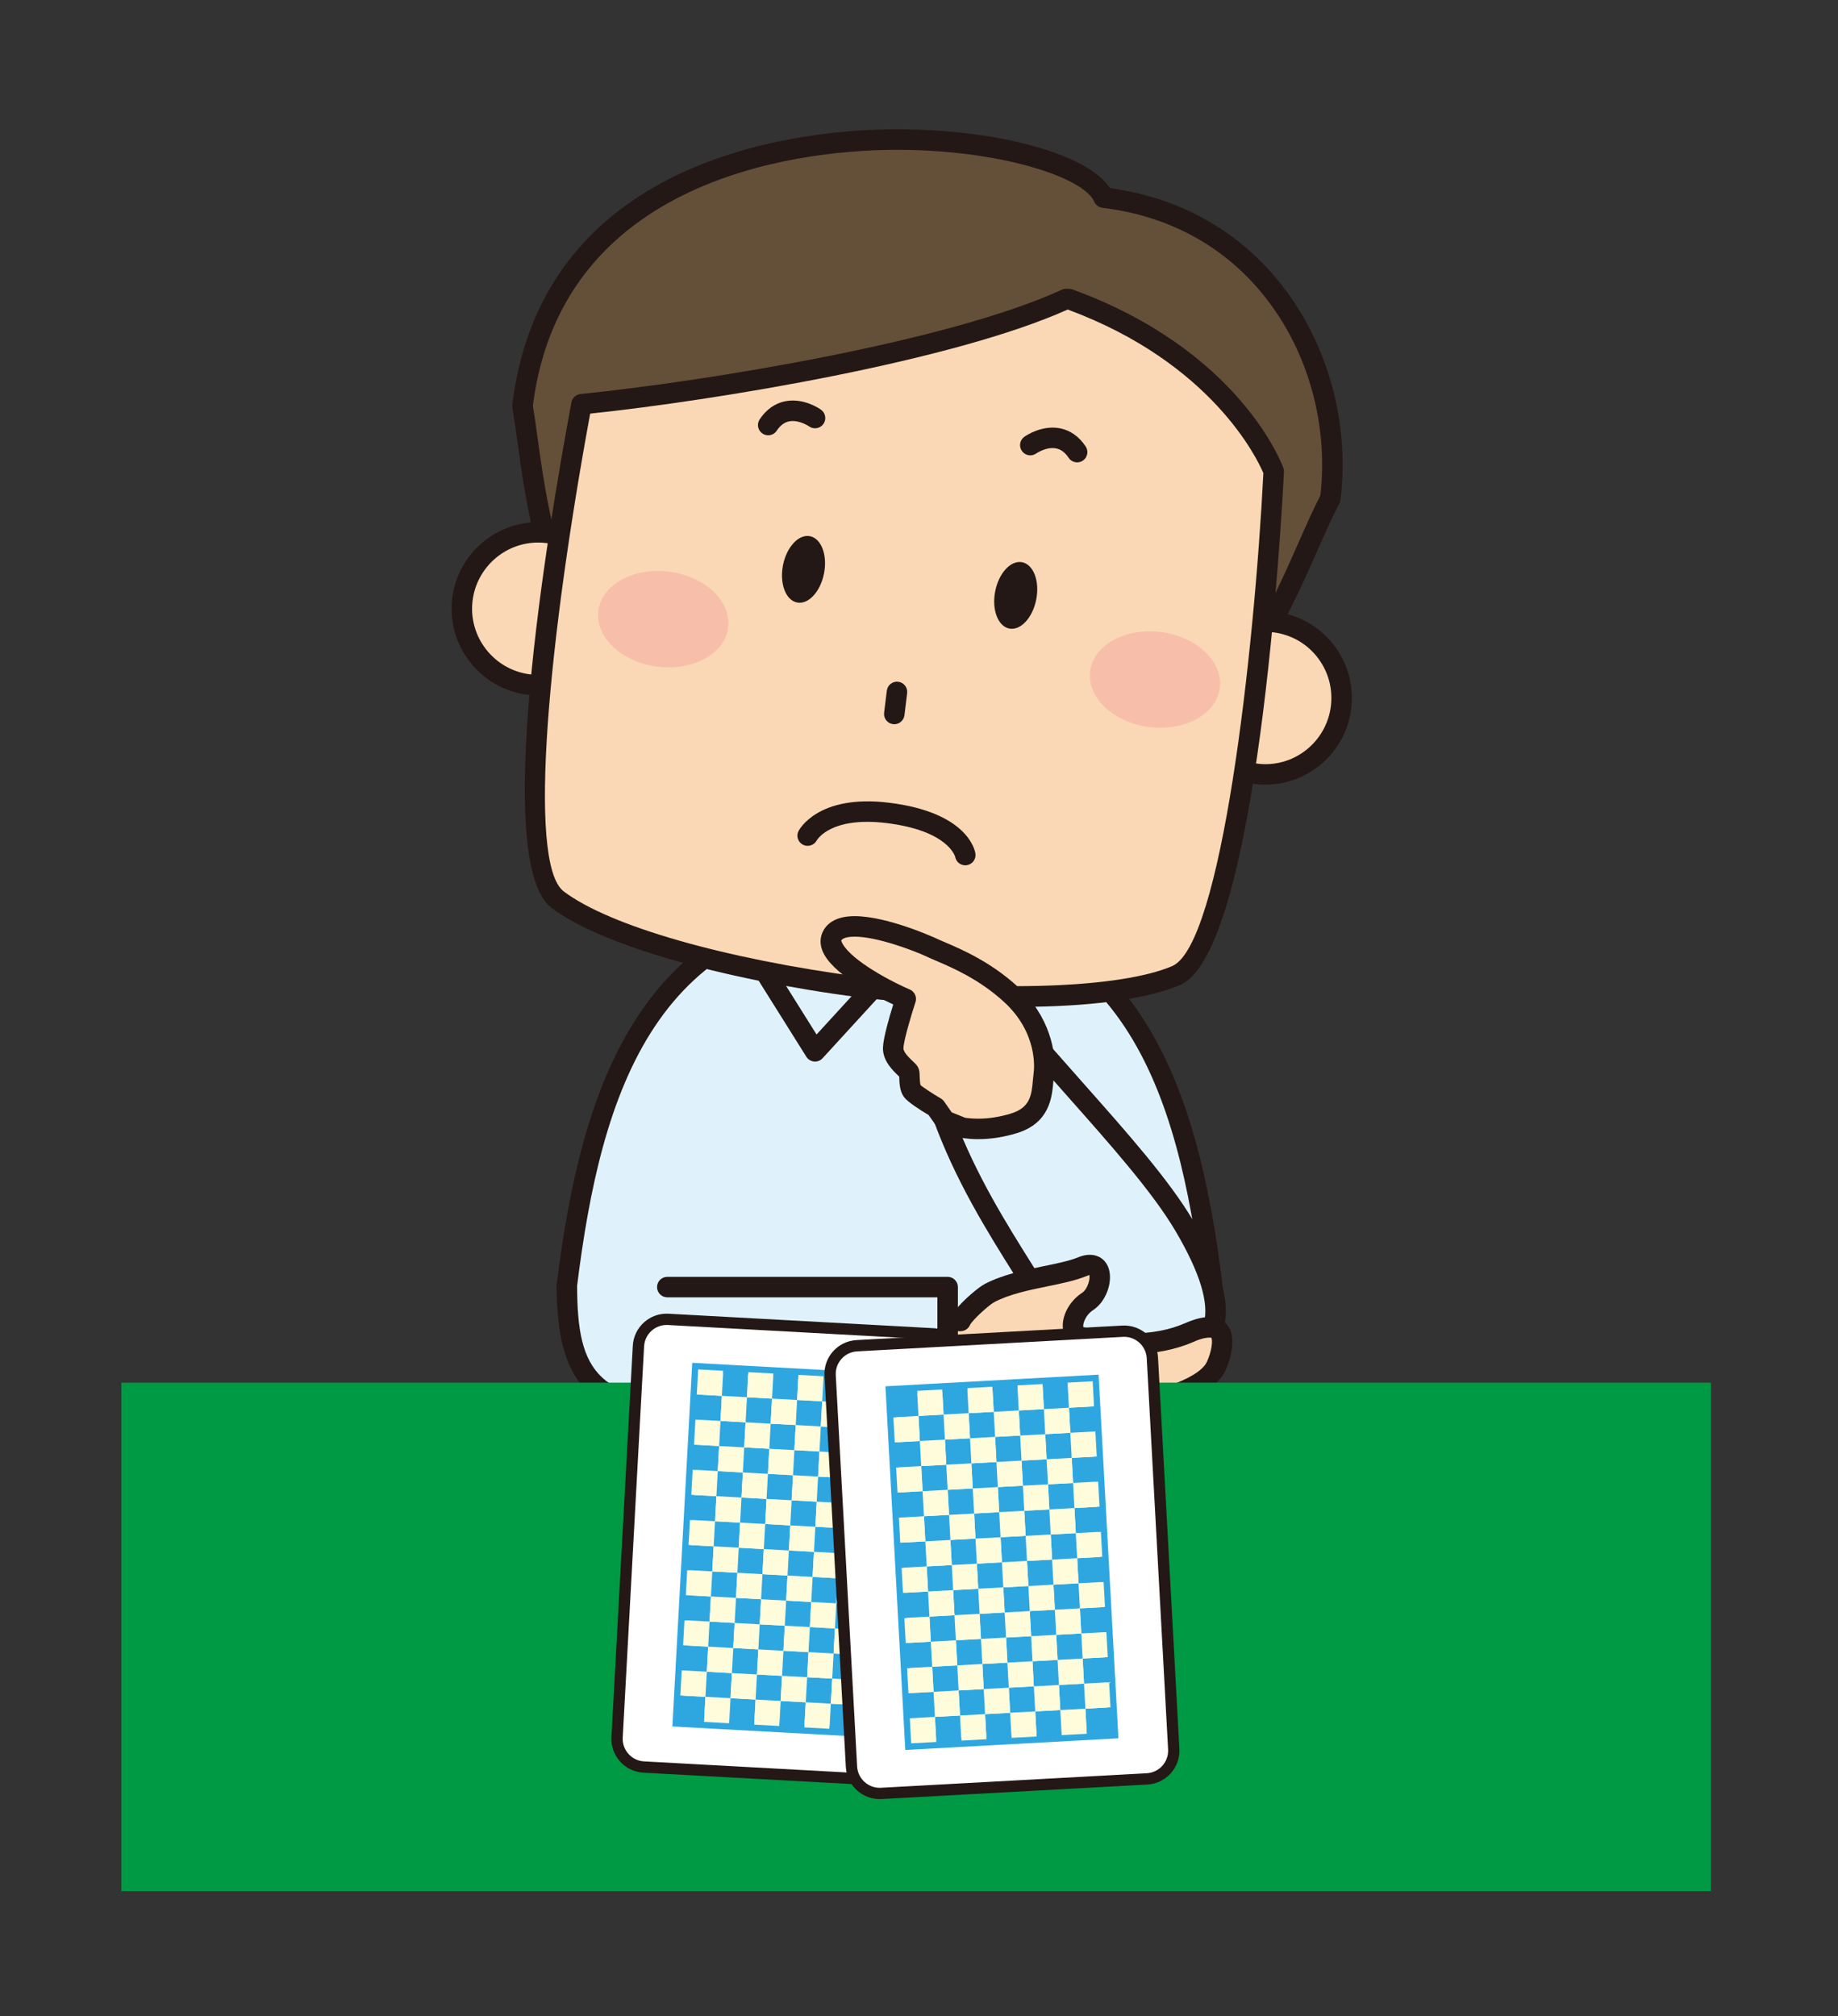 <?xml version="1.0" encoding="UTF-8"?>
<svg xmlns="http://www.w3.org/2000/svg" width="251.731" height="276.119" version="1.1" viewBox="0 0 251.731 276.119">
  <rect x="0" y="0" width="251.731" height="276.119" fill="#333333" stroke="none"/>
  <defs>
    <style>
      .cls-1 {
        fill: #fff;
      }

      .cls-2 {
        fill: #2ea7e0;
      }

      .cls-3 {
        fill: #fbd8b5;
      }

      .cls-4 {
        fill: #094;
      }

      .cls-5 {
        fill: #f7bfa9;
      }

      .cls-6 {
        fill: #fffcdb;
      }

      .cls-7 {
        fill: #dff2fc;
      }

      .cls-8 {
        fill: #231815;
      }

      .cls-9 {
        fill: #644f39;
      }
    </style>
  </defs>
  <!-- Generator: Adobe Illustrator 28.6.0, SVG Export Plug-In . SVG Version: 1.2.0 Build 709)  -->
  <g>
    <g id="_レイヤー_2" data-name="レイヤー_2">
      <g>
        <g>
          <path class="cls-7" d="M121.834,123.61c-31.592,0-40.547,22.983-44.191,52.359,0,4.327,6.138,12.886,6.138,12.886h76.104s6.138-8.559,6.138-12.886c-3.644-29.376-12.595-52.359-44.189-52.359Z"/>
          <path class="cls-8" d="M159.885,190.26h-76.104c-.452,0-.878-.218-1.141-.584-.653-.914-6.399-9.06-6.399-13.706,3.297-26.67,11.285-53.763,45.593-53.763s42.294,27.094,45.583,53.592c.011,4.817-5.736,12.963-6.391,13.878-.263.366-.69.584-1.141.584ZM84.511,187.451h74.644c1.839-2.672,5.466-8.547,5.466-11.482-3.284-26.383-10.75-50.954-42.787-50.954s-39.505,24.572-42.799,51.126c.011,2.781,3.638,8.643,5.476,11.31Z"/>
        </g>
        <g>
          <path class="cls-7" d="M141.077,129.571c-.942,1.751-10.311,14.411-10.311,14.411l-8.932-11.141-10.21,11.141-9.033-14.411,18.853-5.96,19.632,5.96Z"/>
          <path class="cls-8" d="M130.766,145.386c-.426,0-.831-.195-1.096-.527l-7.909-9.865-9.103,9.938c-.296.321-.721.488-1.16.447-.437-.041-.831-.28-1.062-.651l-9.035-14.411c-.231-.37-.276-.822-.128-1.229.152-.409.48-.724.895-.857l18.853-5.96c.268-.086.559-.09.831-.004l19.632,5.96c.403.124.73.417.889.809.16.385.139.828-.062,1.199-.959,1.788-9.452,13.276-10.416,14.582-.261.349-.666.559-1.102.567h-.026ZM121.834,131.435c.015,0,.03,0,.045.002.409.015.794.206,1.049.525l7.791,9.718c2.873-3.899,6.446-8.806,8.166-11.306l-17.432-5.292-16.712,5.282,7.093,11.315,8.964-9.788c.265-.291.642-.454,1.036-.454Z"/>
        </g>
      </g>
      <g>
        <path class="cls-7" d="M129.041,152.562c3.873,10.893,10.223,19.594,14.122,26.231,7.393,12.585,12.49,11.57,17.755,8.572,5.269-2.993,8.707-6.836,1.321-19.425-3.901-6.635-11.443-14.65-19.103-23.394l-14.094,8.016Z"/>
        <path class="cls-8" d="M155.096,190.692h0c-4.483,0-8.658-3.556-13.143-11.191-.893-1.518-1.916-3.149-3.008-4.888-3.65-5.817-8.196-13.056-11.227-21.581-.227-.642.039-1.353.629-1.689l14.094-8.016c.578-.326,1.308-.203,1.749.293,1.372,1.567,2.738,3.108,4.081,4.622,6.123,6.902,11.906,13.421,15.177,18.984,3.794,6.468,5.106,11.171,4.132,14.809-.88,3.282-3.511,5.151-5.969,6.549-1.831,1.04-4.038,2.107-6.515,2.107ZM130.766,153.196c2.922,7.767,7.138,14.481,10.555,19.928,1.109,1.764,2.145,3.415,3.051,4.958,5.164,8.786,8.592,9.806,10.724,9.806h0c1.449,0,2.982-.522,5.128-1.741,2.807-1.597,4.153-2.997,4.646-4.836.756-2.824-.499-6.965-3.841-12.662-3.132-5.327-8.827-11.745-14.856-18.545-1.101-1.242-2.218-2.499-3.338-3.772l-12.068,6.864Z"/>
      </g>
      <g>
        <g>
          <path class="cls-3" d="M166.552,187.134c-1.552,3.312-9.752,5.481-13.771,5.481h-24.522v-11.707h3.303c.501-1.115,3.177-3.408,3.946-3.811,3.933-2.07,9.414-2.276,12.728-3.623,3.312-1.344,2.794,3.417.726,4.762-2.07,1.345-2.794,4.348-.931,4.862,1.863.516,8.793,2.068,14.897-.621,6.108-2.689,4.438,2.916,3.625,4.656Z"/>
          <path class="cls-8" d="M152.781,194.019h-24.522c-.773,0-1.402-.631-1.402-1.404v-11.707c0-.773.63-1.405,1.402-1.405h2.537c1.098-1.456,3.271-3.233,4.057-3.648,2.456-1.291,5.423-1.901,8.044-2.439,1.82-.371,3.537-.721,4.813-1.24,1.965-.805,3.655-.068,4.158,1.617.559,1.888-.441,4.511-2.141,5.618-1.154.751-1.486,2.077-1.336,2.346.745.193,3.381.854,6.596.854,2.76,0,5.241-.477,7.376-1.419,2.927-1.28,4.92-1.03,5.896.503,1.336,2.1-.25,5.635-.437,6.029-1.933,4.132-10.82,6.294-15.04,6.294ZM129.661,191.21h23.12c3.884,0,11.332-2.184,12.499-4.674.696-1.486.848-3.051.606-3.34-.617-.028-1.267.069-2.394.565-2.492,1.096-5.355,1.655-8.506,1.655h0c-3.473,0-6.284-.674-7.333-.965-1.109-.308-1.88-1.182-2.057-2.344-.274-1.766.82-3.89,2.601-5.048.805-.52,1.177-2.062.972-2.496.028.081-.131.103-.403.212-1.516.617-3.357.993-5.31,1.394-2.552.524-5.196,1.066-7.296,2.169-.672.355-3.006,2.451-3.321,3.147-.225.503-.726.828-1.278.828h-1.901v8.898Z"/>
        </g>
        <g>
          <path class="cls-7" d="M77.639,175.969c0,13.25,3.8,17.652,20.581,17.652h31.57v-17.35h-38.398"/>
          <path class="cls-8" d="M129.79,195.026h-31.57c-16.847,0-21.983-4.453-21.983-19.057,0-.773.629-1.404,1.402-1.404s1.402.632,1.402,1.404c0,12.193,2.775,16.248,19.178,16.248h30.166v-14.541h-36.993c-.773,0-1.402-.629-1.402-1.405s.63-1.404,1.402-1.404h38.398c.773,0,1.402.629,1.402,1.404v17.35c0,.775-.629,1.404-1.402,1.404Z"/>
        </g>
      </g>
      <g>
        <g>
          <path class="cls-9" d="M71.563,55.563c2.661,16.076,2.86,49.522,49.321,55.23,46.458,5.704,54.061-28.746,61.319-42.517,2.175-17.708-8.324-38.421-31.052-41.213-4.562-10.506-73.856-18.179-79.587,28.5Z"/>
          <path class="cls-8" d="M130.736,112.826s.002,0,.002,0c-3.184,0-6.558-.214-10.026-.64-43.414-5.333-47.448-34.409-49.856-51.779-.229-1.653-.445-3.201-.679-4.616-.021-.133-.026-.265-.009-.401,4.295-34.964,41.389-37.681,52.654-37.681,13.972,0,26.162,3.413,29.211,8.054,13.407,1.873,21.065,9.448,25.147,15.53,5.237,7.804,7.575,17.699,6.414,27.151-.021.167-.073.332-.152.482-.953,1.809-1.946,4.057-2.997,6.438-6.183,14.01-16.539,37.46-49.711,37.46ZM72.98,55.535c.225,1.381.435,2.886.655,4.487,2.299,16.571,6.147,44.307,47.42,49.377,3.355.413,6.611.623,9.681.623,31.348,0,40.853-21.536,47.144-35.79,1.028-2.325,2.002-4.532,2.959-6.378,1.01-8.714-1.167-17.813-5.988-24.996-3.826-5.703-11.073-12.833-23.871-14.402-.492-.06-.919-.379-1.115-.835-1.46-3.361-12.923-7.104-27.04-7.104-10.662,0-45.713,2.526-49.843,35.017Z"/>
        </g>
        <g>
          <g>
            <path class="cls-3" d="M84.104,84.649c-.704,5.738-5.924,9.808-11.662,9.106-5.733-.707-9.818-5.918-9.112-11.657.707-5.738,5.93-9.821,11.662-9.116,5.736.706,9.818,5.926,9.112,11.668Z"/>
            <path class="cls-8" d="M73.731,95.236c-.482,0-.968-.03-1.46-.088-6.496-.803-11.131-6.731-10.332-13.222.788-6.423,6.641-11.109,13.225-10.339,6.498.801,11.131,6.735,10.334,13.233-.728,5.937-5.789,10.416-11.767,10.416ZM73.706,74.304c-4.564,0-8.425,3.426-8.983,7.964-.608,4.952,2.931,9.482,7.891,10.09,4.986.627,9.495-2.982,10.099-7.881.61-4.961-2.931-9.493-7.891-10.103-.375-.047-.747-.071-1.115-.071Z"/>
          </g>
          <g>
            <path class="cls-3" d="M183.669,96.874c-.707,5.738-5.922,9.808-11.664,9.101-5.733-.702-9.818-5.911-9.114-11.653.706-5.74,5.932-9.821,11.666-9.114,5.742.702,9.814,5.926,9.112,11.666Z"/>
            <path class="cls-8" d="M173.3,107.459c-.486,0-.974-.03-1.466-.088-3.145-.388-5.954-1.974-7.904-4.468-1.955-2.496-2.815-5.603-2.43-8.752.788-6.423,6.656-11.118,13.229-10.339,3.147.388,5.956,1.978,7.909,4.475,1.948,2.501,2.809,5.607,2.424,8.759-.728,5.937-5.787,10.414-11.76,10.414ZM173.268,86.529c-4.565,0-8.427,3.426-8.984,7.964-.296,2.402.364,4.776,1.854,6.68,1.49,1.905,3.635,3.117,6.037,3.408,5.01.649,9.499-2.976,10.101-7.879.293-2.404-.366-4.781-1.854-6.691-1.49-1.908-3.633-3.119-6.035-3.41-.379-.049-.752-.073-1.12-.073Z"/>
          </g>
        </g>
        <g>
          <path class="cls-3" d="M174.448,64.561s-5.581-15.411-28.042-23.602l-.396-.006c-14.946,6.874-47.366,12.486-66.367,14.409-2.16,11.595-11.041,61.991-3.273,67.844,6.483,4.892,22.388,9.471,41.517,12.004,19.172,2.171,35.713,1.576,43.187-1.599,10.122-4.303,13.374-69.05,13.374-69.05Z"/>
          <path class="cls-8" d="M139.107,137.901c-6.579,0-13.773-.435-21.379-1.297-19.41-2.569-35.57-7.273-42.204-12.276-8.043-6.063-.764-50.432,2.74-69.223.114-.615.619-1.077,1.24-1.141,17.275-1.747,50.451-7.17,65.92-14.285.193-.09.413-.137.61-.13l.396.006c.156.004.31.034.458.086,22.814,8.322,28.641,23.79,28.879,24.445.062.175.092.36.081.548-.336,6.714-3.603,65.752-14.226,70.268-4.62,1.963-12.407,3-22.514,3ZM80.831,56.648c-5.524,29.96-8.756,61.565-3.618,65.438,6.271,4.731,21.928,9.23,40.856,11.732,18.555,2.1,35.396,1.501,42.457-1.501,6.757-2.869,11.244-42.802,12.505-67.519-.827-1.946-7.05-15.094-26.796-22.407-15.607,7.033-47.818,12.398-65.404,14.256Z"/>
        </g>
        <g>
          <path class="cls-8" d="M112.859,78.518c-.482,2.507-2.132,4.301-3.691,3.997-1.544-.302-2.419-2.573-1.935-5.087.488-2.501,2.141-4.295,3.691-3.997,1.559.302,2.428,2.586,1.935,5.087Z"/>
          <path class="cls-8" d="M141.923,82.087c-.479,2.507-2.139,4.299-3.689,3.997-1.546-.302-2.424-2.571-1.935-5.087.482-2.503,2.132-4.299,3.689-3.997s2.428,2.586,1.935,5.087Z"/>
        </g>
        <g>
          <path class="cls-5" d="M99.72,85.962c-.456,3.592-4.824,5.977-9.733,5.335-4.909-.647-8.502-4.079-8.044-7.652.471-3.607,4.83-5.984,9.739-5.348,4.922.638,8.515,4.068,8.037,7.665Z"/>
          <path class="cls-5" d="M167.072,94.23c-.462,3.592-4.834,5.977-9.735,5.337-4.907-.649-8.502-4.081-8.039-7.654.469-3.605,4.826-5.984,9.737-5.346,4.916.636,8.512,4.066,8.037,7.663Z"/>
        </g>
        <path class="cls-8" d="M122.481,99.186c-.056,0-.116-.002-.173-.011-.769-.094-1.315-.794-1.22-1.565l.371-3.017c.094-.769.788-1.317,1.563-1.225.769.096,1.315.796,1.22,1.567l-.368,3.017c-.088.709-.694,1.233-1.391,1.233Z"/>
        <path class="cls-8" d="M132.203,118.511c-.666,0-1.254-.477-1.377-1.148-.039-.141-1.034-3.612-9.405-4.639-7.609-.931-9.491,2.252-9.568,2.389-.372.664-1.22.927-1.888.572-.674-.358-.948-1.171-.608-1.854.107-.208,2.672-5.089,12.407-3.894,10.638,1.308,11.737,6.378,11.826,6.949.122.769-.403,1.484-1.169,1.608-.073.011-.148.017-.218.017Z"/>
        <path class="cls-8" d="M105.21,59.615c-.267,0-.537-.079-.777-.235-.642-.428-.82-1.302-.39-1.946.91-1.368,2.137-2.227,3.55-2.49,2.477-.462,4.607.994,4.845,1.165.632.445.781,1.321.336,1.952-.445.629-1.317.788-1.95.343h0c-.013-.011-1.405-.953-2.73-.7-.664.131-1.225.548-1.715,1.285-.27.404-.715.627-1.169.627Z"/>
      </g>
      <g>
        <path class="cls-3" d="M142.961,147.079c.297-2.231-.233-7.01-4.539-10.932-4.299-3.916-8.966-5.487-10.792-6.354-2.079-.976-12.124-5.001-13.698-1.537-1.58,3.466,10.12,8.553,10.12,8.553,0,0-1.672,5.066-1.721,6.71-.047,1.644,2.064,2.972,2.179,3.351.109.388-.056,1.899.428,2.541.49.644,3.22,2.248,3.22,2.248l1.278,1.822,2.263.919s2.918.732,7.116-.537c4.2-1.272,3.845-4.56,4.145-6.783Z"/>
        <path class="cls-8" d="M133.961,156.013h0c-1.55,0-2.501-.227-2.603-.255l-2.449-.976c-.248-.103-.465-.274-.621-.497l-1.103-1.576c-1.131-.67-2.832-1.753-3.363-2.449-.602-.805-.636-1.903-.662-2.708-.002-.039-.002-.077-.004-.111-.032-.03-.064-.06-.101-.094-.76-.724-2.18-2.066-2.126-3.869.041-1.329.874-4.198,1.407-5.909-2.732-1.284-8.532-4.316-9.711-7.393-.332-.865-.321-1.73.032-2.503.456-1.004,1.589-2.203,4.391-2.203,4.556,0,11.114,3.021,11.178,3.053.3.144.674.3,1.109.486,2.349,1.006,6.286,2.685,10.033,6.099,4.346,3.961,5.402,9.024,4.986,12.154-.039.289-.064.589-.092.901-.188,2.12-.503,5.669-5.04,7.04-1.771.537-3.541.809-5.26.809ZM132.205,153.087c.069,0,.736.12,1.756.12h0c1.443,0,2.939-.233,4.449-.687,2.719-.822,2.875-2.574,3.055-4.601.032-.36.064-.702.107-1.028.071-.542.574-5.453-4.096-9.705-3.395-3.096-7.059-4.659-9.245-5.594-.475-.206-.882-.377-1.203-.531-1.931-.908-6.915-2.781-9.981-2.781-.475,0-1.61.051-1.837.554.758,2.225,5.948,5.188,9.401,6.686.666.291,1,1.039.773,1.728-.621,1.884-1.619,5.265-1.649,6.314-.017.548.839,1.359,1.25,1.747.42.4.726.687.865,1.15.092.315.101.621.111,1.004.011.285.032.948.128,1.152.223.231,1.662,1.177,2.779,1.835.173.103.321.24.439.405l1.038,1.484,1.852.749h.006Z"/>
      </g>
      <path class="cls-8" d="M147.526,63.321c-.454,0-.899-.223-1.169-.627-.492-.739-1.058-1.16-1.726-1.284-1.313-.265-2.698.685-2.713.694-.636.454-1.505.297-1.955-.336-.447-.631-.298-1.507.334-1.952.24-.171,2.383-1.621,4.847-1.165,1.413.263,2.638,1.124,3.548,2.49.43.645.255,1.518-.39,1.946-.24.156-.509.235-.777.235Z"/>
    </g>
    <g id="_レイヤー_1" data-name="レイヤー_1">
      <rect class="cls-4" x="16.618" y="189.358" width="217.71" height="69.639"/>
      <g>
        <g>
          <g>
            <rect class="cls-1" x="77.259" y="190.154" width="61.574" height="44.374" rx="3.956" ry="3.956" transform="translate(-109.87 308.649) rotate(-86.875)"/>
            <path class="cls-8" d="M124.609,243.389l-36.408-1.988c-1.799-.098-3.183-1.642-3.085-3.441l2.926-53.582c.098-1.799,1.642-3.183,3.441-3.085l36.408,1.988c1.799.098,3.183,1.642,3.085,3.441l-2.926,53.583c-.098,1.799-1.642,3.183-3.441,3.085M124.534,244.763c2.557.14,4.75-1.827,4.89-4.384l2.926-53.583c.14-2.557-1.827-4.75-4.384-4.89l-36.408-1.988c-2.557-.14-4.75,1.827-4.89,4.384l-2.926,53.583c-.14,2.557,1.827,4.751,4.384,4.89l36.408,1.988h0Z"/>
          </g>
          <g>
            <path class="cls-8" d="M124.618,243.217l-36.408-1.988c-1.704-.093-3.015-1.555-2.922-3.26l2.926-53.582c.093-1.705,1.556-3.016,3.26-2.923l36.408,1.988c1.704.093,3.015,1.556,2.922,3.26l-2.926,53.582c-.093,1.705-1.556,3.016-3.26,2.922M124.6,243.561c1.889.103,3.519-1.358,3.622-3.247l2.926-53.583c.103-1.889-1.358-3.519-3.247-3.622l-36.408-1.988c-1.889-.103-3.519,1.358-3.622,3.247l-2.926,53.583c-.103,1.889,1.358,3.519,3.247,3.622l36.408,1.988h0Z"/>
            <path class="cls-8" d="M131.834,186.769l-2.926,53.583c-.124,2.273-2.074,4.021-4.347,3.897l-36.408-1.988c-2.273-.124-4.021-2.074-3.897-4.347l2.926-53.582c.124-2.273,2.074-4.021,4.347-3.897l36.408,1.988c2.273.124,4.021,2.074,3.897,4.347ZM124.656,242.53c1.326.073,2.463-.947,2.536-2.273l2.926-53.583c.072-1.325-.947-2.463-2.273-2.536l-36.408-1.988c-1.326-.072-2.463.948-2.536,2.273l-2.926,53.582c-.072,1.326.947,2.463,2.273,2.536l36.408,1.988Z"/>
          </g>
        </g>
        <g>
          <g>
            <rect class="cls-1" x="77.947" y="190.842" width="60.198" height="42.998" rx="3.268" ry="3.268" transform="translate(-109.87 308.65) rotate(-86.875)"/>
            <path class="cls-8" d="M124.618,243.217l-36.408-1.988c-1.704-.093-3.015-1.555-2.922-3.26l2.926-53.582c.093-1.705,1.556-3.016,3.26-2.923l36.408,1.988c1.704.093,3.015,1.556,2.922,3.26l-2.926,53.582c-.093,1.705-1.556,3.016-3.26,2.922M124.6,243.561c1.889.103,3.519-1.358,3.622-3.247l2.926-53.583c.103-1.889-1.358-3.519-3.247-3.622l-36.408-1.988c-1.889-.103-3.519,1.358-3.622,3.247l-2.926,53.583c-.103,1.889,1.358,3.519,3.247,3.622l36.408,1.988h0Z"/>
          </g>
          <g>
            <rect class="cls-1" x="83.365" y="197.979" width="49.362" height="28.723" transform="translate(-109.87 308.649) rotate(-86.875)"/>
            <rect class="cls-1" x="83.709" y="198.323" width="48.674" height="28.035" transform="translate(-109.87 308.648) rotate(-86.875)"/>
            <path class="cls-2" d="M124.003,188.236l-2.719,49.804-29.195-1.594,2.719-49.804,29.195,1.594ZM95.945,187.909l-2.588,47.399,26.791,1.463,2.588-47.399-26.791-1.463Z"/>
            <path class="cls-2" d="M120.472,237.134l-3.435-.188-3.435-.188-3.435-.188-3.435-.188-3.435-.188-3.435-.188-3.435-.188-3.435-.188.188-3.435.187-3.435.188-3.435.187-3.435.187-3.435.188-3.435.188-3.435.188-3.435.187-3.435.188-3.435.187-3.435.188-3.435.187-3.435.188-3.435,3.435.188,3.435.188,3.435.188,3.435.188,3.435.188,3.435.188,3.435.188,3.435.188-.187,3.435-.188,3.435-.188,3.435-.188,3.435-.187,3.435-.188,3.435-.187,3.435-.187,3.435-.188,3.435-.187,3.435-.188,3.435-.187,3.435-.188,3.435-.188,3.435M120.959,237.677l.028-.515.187-3.435.188-3.435.187-3.435.188-3.435.188-3.435.188-3.435.187-3.435.188-3.435.187-3.435.187-3.435.188-3.435.187-3.435.188-3.435.187-3.435.028-.515-.515-.028-3.435-.188-3.435-.188-3.435-.188-3.435-.188-3.435-.188-3.435-.188-3.435-.188-3.435-.188-.515-.028-.028.515-.188,3.435-.187,3.435-.188,3.435-.188,3.435-.188,3.435-.187,3.435-.188,3.435-.187,3.435-.188,3.435-.187,3.435-.188,3.435-.188,3.435-.187,3.435-.188,3.435-.028.515.515.028,3.435.188,3.435.188,3.435.188,3.435.188,3.435.188,3.435.188,3.435.188,3.435.188.515.028h0Z"/>
          </g>
          <g>
            <g>
              <g>
                <g>
                  <g>
                    <rect class="cls-2" x="93.085" y="232.29" width="3.44" height="3.44" transform="translate(-144.024 315.919) rotate(-86.875)"/>
                    <rect class="cls-6" x="96.52" y="232.478" width="3.44" height="3.44" transform="translate(-140.969 319.512) rotate(-86.872)"/>
                    <rect class="cls-2" x="99.955" y="232.665" width="3.44" height="3.44" transform="translate(-137.904 323.133) rotate(-86.876)"/>
                    <rect class="cls-6" x="103.39" y="232.853" width="3.44" height="3.44" transform="translate(-134.846 326.732) rotate(-86.874)"/>
                    <rect class="cls-2" x="106.824" y="233.04" width="3.44" height="3.44" transform="translate(-131.783 330.347) rotate(-86.875)"/>
                    <rect class="cls-6" x="110.259" y="233.228" width="3.44" height="3.44" transform="translate(-128.723 333.954) rotate(-86.875)"/>
                    <rect class="cls-2" x="113.694" y="233.415" width="3.44" height="3.44" transform="translate(-125.663 337.56) rotate(-86.875)"/>
                    <rect class="cls-6" x="117.129" y="233.603" width="3.44" height="3.44" transform="translate(-122.609 341.153) rotate(-86.872)"/>
                  </g>
                  <rect class="cls-6" x="93.273" y="228.855" width="3.44" height="3.44" transform="translate(-140.417 312.859) rotate(-86.875)"/>
                  <rect class="cls-2" x="96.708" y="229.043" width="3.44" height="3.44" transform="translate(-137.36 316.459) rotate(-86.874)"/>
                  <rect class="cls-6" x="100.142" y="229.23" width="3.44" height="3.44" transform="translate(-134.297 320.072) rotate(-86.875)"/>
                  <rect class="cls-2" x="103.577" y="229.418" width="3.44" height="3.44" transform="translate(-131.237 323.679) rotate(-86.875)"/>
                  <rect class="cls-6" x="107.012" y="229.605" width="3.44" height="3.44" transform="translate(-128.179 327.28) rotate(-86.874)"/>
                  <rect class="cls-2" x="110.447" y="229.793" width="3.44" height="3.44" transform="translate(-125.116 330.893) rotate(-86.875)"/>
                  <rect class="cls-6" x="113.881" y="229.98" width="3.44" height="3.44" transform="translate(-122.056 334.5) rotate(-86.875)"/>
                  <rect class="cls-2" x="117.316" y="230.168" width="3.44" height="3.44" transform="translate(-118.995 338.107) rotate(-86.875)"/>
                </g>
                <g>
                  <g>
                    <rect class="cls-2" x="93.461" y="225.421" width="3.44" height="3.44" transform="translate(-136.813 309.792) rotate(-86.874)"/>
                    <rect class="cls-6" x="96.895" y="225.608" width="3.44" height="3.44" transform="translate(-133.75 313.405) rotate(-86.875)"/>
                    <rect class="cls-2" x="100.33" y="225.796" width="3.44" height="3.44" transform="translate(-130.692 317.006) rotate(-86.874)"/>
                    <rect class="cls-6" x="103.765" y="225.983" width="3.44" height="3.44" transform="translate(-127.63 320.619) rotate(-86.875)"/>
                    <rect class="cls-2" x="107.199" y="226.171" width="3.44" height="3.44" transform="translate(-124.572 324.219) rotate(-86.874)"/>
                    <rect class="cls-6" x="110.634" y="226.358" width="3.44" height="3.44" transform="translate(-121.509 327.833) rotate(-86.875)"/>
                    <rect class="cls-2" x="114.069" y="226.546" width="3.44" height="3.44" transform="translate(-118.449 331.441) rotate(-86.876)"/>
                    <rect class="cls-6" x="117.504" y="226.733" width="3.44" height="3.44" transform="translate(-115.392 335.04) rotate(-86.874)"/>
                  </g>
                  <rect class="cls-6" x="93.648" y="221.986" width="3.44" height="3.44" transform="translate(-133.203 306.738) rotate(-86.875)"/>
                  <rect class="cls-2" x="97.083" y="222.173" width="3.44" height="3.44" transform="translate(-130.146 310.339) rotate(-86.874)"/>
                  <rect class="cls-6" x="100.518" y="222.361" width="3.44" height="3.44" transform="translate(-127.083 313.952) rotate(-86.875)"/>
                  <rect class="cls-2" x="103.952" y="222.548" width="3.44" height="3.44" transform="translate(-124.023 317.559) rotate(-86.875)"/>
                  <rect class="cls-6" x="107.387" y="222.736" width="3.44" height="3.44" transform="translate(-120.962 321.166) rotate(-86.875)"/>
                  <rect class="cls-2" x="110.822" y="222.924" width="3.44" height="3.44" transform="translate(-117.908 324.759) rotate(-86.872)"/>
                  <rect class="cls-6" x="114.256" y="223.111" width="3.44" height="3.44" transform="translate(-114.842 328.38) rotate(-86.875)"/>
                  <rect class="cls-2" x="117.691" y="223.299" width="3.44" height="3.44" transform="translate(-111.785 331.98) rotate(-86.874)"/>
                </g>
              </g>
              <g>
                <g>
                  <g>
                    <rect class="cls-2" x="93.836" y="218.551" width="3.44" height="3.44" transform="translate(-129.596 303.678) rotate(-86.875)"/>
                    <rect class="cls-6" x="97.27" y="218.739" width="3.44" height="3.44" transform="translate(-126.541 307.272) rotate(-86.872)"/>
                    <rect class="cls-2" x="100.705" y="218.926" width="3.44" height="3.44" transform="translate(-123.476 310.892) rotate(-86.875)"/>
                    <rect class="cls-6" x="104.14" y="219.114" width="3.44" height="3.44" transform="translate(-120.416 314.499) rotate(-86.875)"/>
                    <rect class="cls-2" x="107.575" y="219.301" width="3.44" height="3.44" transform="translate(-117.358 318.099) rotate(-86.874)"/>
                    <rect class="cls-6" x="111.009" y="219.489" width="3.44" height="3.44" transform="translate(-114.295 321.712) rotate(-86.875)"/>
                    <rect class="cls-2" x="114.444" y="219.676" width="3.44" height="3.44" transform="translate(-111.238 325.313) rotate(-86.874)"/>
                    <rect class="cls-6" x="117.879" y="219.864" width="3.44" height="3.44" transform="translate(-108.175 328.926) rotate(-86.875)"/>
                  </g>
                  <rect class="cls-6" x="94.023" y="215.116" width="3.44" height="3.44" transform="translate(-125.99 300.617) rotate(-86.875)"/>
                  <rect class="cls-2" x="97.458" y="215.304" width="3.44" height="3.44" transform="translate(-122.929 304.225) rotate(-86.876)"/>
                  <rect class="cls-6" x="100.893" y="215.491" width="3.44" height="3.44" transform="translate(-119.875 307.818) rotate(-86.872)"/>
                  <rect class="cls-2" x="104.327" y="215.679" width="3.44" height="3.44" transform="translate(-116.809 311.438) rotate(-86.875)"/>
                  <rect class="cls-6" x="107.762" y="215.866" width="3.44" height="3.44" transform="translate(-113.751 315.039) rotate(-86.874)"/>
                  <rect class="cls-2" x="111.197" y="216.054" width="3.44" height="3.44" transform="translate(-110.688 318.652) rotate(-86.875)"/>
                  <rect class="cls-6" x="114.632" y="216.242" width="3.44" height="3.44" transform="translate(-107.628 322.259) rotate(-86.875)"/>
                  <rect class="cls-2" x="118.066" y="216.429" width="3.44" height="3.44" transform="translate(-104.571 325.86) rotate(-86.874)"/>
                </g>
                <g>
                  <g>
                    <rect class="cls-2" x="94.211" y="211.682" width="3.44" height="3.44" transform="translate(-122.383 297.557) rotate(-86.875)"/>
                    <rect class="cls-6" x="97.646" y="211.869" width="3.44" height="3.44" transform="translate(-119.325 301.158) rotate(-86.874)"/>
                    <rect class="cls-2" x="101.08" y="212.057" width="3.44" height="3.44" transform="translate(-116.262 304.771) rotate(-86.875)"/>
                    <rect class="cls-6" x="104.515" y="212.244" width="3.44" height="3.44" transform="translate(-113.204 308.372) rotate(-86.874)"/>
                    <rect class="cls-2" x="107.95" y="212.432" width="3.44" height="3.44" transform="translate(-110.142 311.985) rotate(-86.875)"/>
                    <rect class="cls-6" x="111.384" y="212.619" width="3.44" height="3.44" transform="translate(-107.084 315.586) rotate(-86.874)"/>
                    <rect class="cls-2" x="114.819" y="212.807" width="3.44" height="3.44" transform="translate(-104.021 319.199) rotate(-86.875)"/>
                    <rect class="cls-6" x="118.254" y="212.994" width="3.44" height="3.44" transform="translate(-100.961 322.806) rotate(-86.875)"/>
                  </g>
                  <rect class="cls-6" x="94.398" y="208.247" width="3.44" height="3.44" transform="translate(-118.776 294.497) rotate(-86.875)"/>
                  <rect class="cls-2" x="97.833" y="208.434" width="3.44" height="3.44" transform="translate(-115.718 298.098) rotate(-86.874)"/>
                  <rect class="cls-6" x="101.268" y="208.622" width="3.44" height="3.44" transform="translate(-112.655 301.711) rotate(-86.875)"/>
                  <rect class="cls-2" x="104.702" y="208.809" width="3.44" height="3.44" transform="translate(-109.595 305.318) rotate(-86.875)"/>
                  <rect class="cls-6" x="108.137" y="208.997" width="3.44" height="3.44" transform="translate(-106.535 308.925) rotate(-86.875)"/>
                  <rect class="cls-2" x="111.572" y="209.184" width="3.44" height="3.44" transform="translate(-103.474 312.532) rotate(-86.876)"/>
                  <rect class="cls-6" x="115.007" y="209.372" width="3.44" height="3.44" transform="translate(-100.42 316.126) rotate(-86.872)"/>
                  <rect class="cls-2" x="118.441" y="209.56" width="3.44" height="3.44" transform="translate(-97.354 319.746) rotate(-86.875)"/>
                </g>
              </g>
            </g>
            <g>
              <g>
                <g>
                  <rect class="cls-2" x="94.586" y="204.812" width="3.44" height="3.44" transform="translate(-115.171 291.431) rotate(-86.874)"/>
                  <rect class="cls-6" x="98.021" y="205" width="3.44" height="3.44" transform="translate(-112.108 295.044) rotate(-86.875)"/>
                  <rect class="cls-2" x="101.455" y="205.187" width="3.44" height="3.44" transform="translate(-109.051 298.644) rotate(-86.874)"/>
                  <rect class="cls-6" x="104.89" y="205.375" width="3.44" height="3.44" transform="translate(-105.988 302.258) rotate(-86.875)"/>
                  <rect class="cls-2" x="108.325" y="205.562" width="3.44" height="3.44" transform="translate(-102.928 305.865) rotate(-86.875)"/>
                  <rect class="cls-6" x="111.759" y="205.75" width="3.44" height="3.44" transform="translate(-99.867 309.471) rotate(-86.875)"/>
                  <rect class="cls-2" x="115.194" y="205.937" width="3.44" height="3.44" transform="translate(-96.807 313.079) rotate(-86.875)"/>
                  <rect class="cls-6" x="118.629" y="206.125" width="3.44" height="3.44" transform="translate(-93.753 316.673) rotate(-86.872)"/>
                </g>
                <rect class="cls-6" x="94.773" y="201.377" width="3.44" height="3.44" transform="translate(-111.562 288.377) rotate(-86.875)"/>
                <rect class="cls-2" x="98.208" y="201.565" width="3.44" height="3.44" transform="translate(-108.504 291.977) rotate(-86.874)"/>
                <rect class="cls-6" x="101.643" y="201.752" width="3.44" height="3.44" transform="translate(-105.441 295.591) rotate(-86.875)"/>
                <rect class="cls-2" x="105.078" y="201.94" width="3.44" height="3.44" transform="translate(-102.384 299.191) rotate(-86.874)"/>
                <rect class="cls-6" x="108.512" y="202.128" width="3.44" height="3.44" transform="translate(-99.321 302.804) rotate(-86.875)"/>
                <rect class="cls-2" x="111.947" y="202.315" width="3.44" height="3.44" transform="translate(-96.263 306.405) rotate(-86.874)"/>
                <rect class="cls-6" x="115.382" y="202.503" width="3.44" height="3.44" transform="translate(-93.2 310.018) rotate(-86.875)"/>
                <rect class="cls-2" x="118.817" y="202.69" width="3.44" height="3.44" transform="translate(-90.143 313.619) rotate(-86.874)"/>
              </g>
              <g>
                <g>
                  <rect class="cls-2" x="94.961" y="197.943" width="3.44" height="3.44" transform="translate(-107.955 285.317) rotate(-86.876)"/>
                  <rect class="cls-6" x="98.396" y="198.13" width="3.44" height="3.44" transform="translate(-104.895 288.923) rotate(-86.875)"/>
                  <rect class="cls-2" x="101.83" y="198.318" width="3.44" height="3.44" transform="translate(-101.834 292.53) rotate(-86.875)"/>
                  <rect class="cls-6" x="105.265" y="198.505" width="3.44" height="3.44" transform="translate(-98.774 296.137) rotate(-86.875)"/>
                  <rect class="cls-2" x="108.7" y="198.693" width="3.44" height="3.44" transform="translate(-95.719 299.732) rotate(-86.872)"/>
                  <rect class="cls-6" x="112.135" y="198.88" width="3.44" height="3.44" transform="translate(-92.654 303.351) rotate(-86.875)"/>
                  <rect class="cls-2" x="115.569" y="199.068" width="3.44" height="3.44" transform="translate(-89.597 306.952) rotate(-86.874)"/>
                  <rect class="cls-6" x="119.004" y="199.255" width="3.44" height="3.44" transform="translate(-86.533 310.565) rotate(-86.875)"/>
                </g>
                <rect class="cls-6" x="95.148" y="194.508" width="3.44" height="3.44" transform="translate(-104.353 282.244) rotate(-86.872)"/>
                <rect class="cls-2" x="98.583" y="194.695" width="3.44" height="3.44" transform="translate(-101.288 285.863) rotate(-86.875)"/>
                <rect class="cls-6" x="102.018" y="194.883" width="3.44" height="3.44" transform="translate(-98.23 289.465) rotate(-86.874)"/>
                <rect class="cls-2" x="105.453" y="195.071" width="3.44" height="3.44" transform="translate(-95.167 293.077) rotate(-86.875)"/>
                <rect class="cls-6" x="108.887" y="195.258" width="3.44" height="3.44" transform="translate(-92.11 296.678) rotate(-86.874)"/>
                <rect class="cls-2" x="112.322" y="195.446" width="3.44" height="3.44" transform="translate(-89.047 300.291) rotate(-86.875)"/>
                <rect class="cls-6" x="115.757" y="195.633" width="3.44" height="3.44" transform="translate(-85.99 303.892) rotate(-86.874)"/>
                <rect class="cls-2" x="119.192" y="195.821" width="3.44" height="3.44" transform="translate(-82.926 307.505) rotate(-86.875)"/>
              </g>
            </g>
            <g>
              <g>
                <rect class="cls-2" x="95.336" y="191.073" width="3.44" height="3.44" transform="translate(-100.741 279.196) rotate(-86.875)"/>
                <rect class="cls-6" x="98.771" y="191.261" width="3.44" height="3.44" transform="translate(-97.686 282.791) rotate(-86.872)"/>
                <rect class="cls-2" x="102.205" y="191.448" width="3.44" height="3.44" transform="translate(-94.62 286.41) rotate(-86.875)"/>
                <rect class="cls-6" x="105.64" y="191.636" width="3.44" height="3.44" transform="translate(-91.563 290.011) rotate(-86.874)"/>
                <rect class="cls-2" x="109.075" y="191.823" width="3.44" height="3.44" transform="translate(-88.5 293.624) rotate(-86.876)"/>
                <rect class="cls-6" x="112.51" y="192.011" width="3.44" height="3.44" transform="translate(-85.443 297.224) rotate(-86.874)"/>
                <rect class="cls-2" x="115.944" y="192.198" width="3.44" height="3.44" transform="translate(-82.38 300.837) rotate(-86.875)"/>
                <rect class="cls-6" x="119.379" y="192.386" width="3.44" height="3.44" transform="translate(-79.322 304.439) rotate(-86.874)"/>
              </g>
              <rect class="cls-6" x="95.524" y="187.638" width="3.44" height="3.44" transform="translate(-97.134 276.136) rotate(-86.875)"/>
              <rect class="cls-2" x="98.958" y="187.826" width="3.44" height="3.44" transform="translate(-94.076 279.737) rotate(-86.874)"/>
              <rect class="cls-6" x="102.393" y="188.014" width="3.44" height="3.44" transform="translate(-91.013 283.35) rotate(-86.875)"/>
              <rect class="cls-2" x="105.828" y="188.201" width="3.44" height="3.44" transform="translate(-87.953 286.956) rotate(-86.875)"/>
              <rect class="cls-6" x="109.262" y="188.389" width="3.44" height="3.44" transform="translate(-84.896 290.558) rotate(-86.874)"/>
              <rect class="cls-2" x="112.697" y="188.576" width="3.44" height="3.44" transform="translate(-81.833 294.171) rotate(-86.875)"/>
              <rect class="cls-6" x="116.132" y="188.764" width="3.44" height="3.44" transform="translate(-78.772 297.778) rotate(-86.875)"/>
              <rect class="cls-2" x="119.567" y="188.951" width="3.44" height="3.44" transform="translate(-75.712 301.384) rotate(-86.875)"/>
            </g>
          </g>
        </g>
      </g>
      <g>
        <g>
          <g>
            <rect class="cls-1" x="115.036" y="183.178" width="44.374" height="61.574" rx="3.956" ry="3.956" transform="translate(-11.461 7.8) rotate(-3.125)"/>
            <path class="cls-8" d="M120.661,245.013c-1.799.098-3.343-1.286-3.441-3.085l-2.926-53.583c-.098-1.799,1.286-3.343,3.085-3.441l36.408-1.988c1.799-.098,3.343,1.286,3.441,3.085l2.926,53.582c.098,1.799-1.286,3.343-3.085,3.441l-36.408,1.988M120.736,246.387l36.408-1.988c2.557-.14,4.523-2.333,4.384-4.89l-2.926-53.583c-.14-2.557-2.333-4.523-4.89-4.384l-36.408,1.988c-2.557.14-4.523,2.333-4.384,4.89l2.926,53.583c.14,2.557,2.333,4.523,4.89,4.384h0Z"/>
          </g>
          <g>
            <path class="cls-8" d="M120.651,244.841c-1.704.093-3.167-1.218-3.26-2.922l-2.926-53.583c-.093-1.704,1.218-3.167,2.923-3.26l36.408-1.988c1.704-.093,3.167,1.218,3.26,2.922l2.926,53.583c.093,1.705-1.218,3.167-2.923,3.26l-36.408,1.988M120.67,245.184l36.408-1.988c1.889-.103,3.35-1.733,3.247-3.622l-2.926-53.583c-.103-1.889-1.733-3.35-3.622-3.247l-36.408,1.988c-1.889.103-3.35,1.733-3.247,3.622l2.926,53.583c.103,1.889,1.733,3.35,3.622,3.247h0Z"/>
            <path class="cls-8" d="M117.332,184.046l36.408-1.988c2.273-.124,4.223,1.624,4.347,3.897l2.926,53.582c.124,2.273-1.624,4.223-3.897,4.347l-36.408,1.988c-2.273.124-4.223-1.624-4.347-3.897l-2.926-53.583c-.124-2.273,1.624-4.223,3.897-4.347ZM157.022,242.166c1.326-.072,2.345-1.21,2.273-2.536l-2.926-53.583c-.072-1.326-1.21-2.345-2.536-2.273l-36.408,1.988c-1.326.072-2.345,1.21-2.273,2.536l2.926,53.583c.072,1.326,1.21,2.345,2.536,2.273l36.408-1.988Z"/>
          </g>
        </g>
        <g>
          <g>
            <rect class="cls-1" x="115.725" y="183.865" width="42.998" height="60.198" rx="3.268" ry="3.268" transform="translate(-11.461 7.799) rotate(-3.125)"/>
            <path class="cls-8" d="M120.651,244.841c-1.704.093-3.167-1.218-3.26-2.922l-2.926-53.583c-.093-1.704,1.218-3.167,2.923-3.26l36.408-1.988c1.704-.093,3.167,1.218,3.26,2.922l2.926,53.583c.093,1.705-1.218,3.167-2.923,3.26l-36.408,1.988M120.67,245.184l36.408-1.988c1.889-.103,3.35-1.733,3.247-3.622l-2.926-53.583c-.103-1.889-1.733-3.35-3.622-3.247l-36.408,1.988c-1.889.103-3.35,1.733-3.247,3.622l2.926,53.583c.103,1.889,1.733,3.35,3.622,3.247h0Z"/>
          </g>
          <g>
            <rect class="cls-1" x="122.862" y="189.283" width="28.723" height="49.362" transform="translate(-11.462 7.8) rotate(-3.125)"/>
            <rect class="cls-1" x="123.206" y="189.627" width="28.035" height="48.674" transform="translate(-11.462 7.8) rotate(-3.125)"/>
            <path class="cls-2" d="M150.462,188.265l2.719,49.804-29.195,1.594-2.719-49.804,29.195-1.594ZM122.534,190.996l2.588,47.399,26.791-1.463-2.588-47.399-26.791,1.463Z"/>
            <path class="cls-2" d="M124.798,238.757l-.188-3.435-.188-3.435-.187-3.435-.188-3.435-.187-3.435-.187-3.435-.188-3.435-.187-3.435-.188-3.435-.187-3.435-.188-3.435-.188-3.435-.188-3.435-.187-3.435,3.435-.188,3.435-.188,3.435-.188,3.435-.188,3.435-.188,3.435-.188,3.435-.188,3.435-.188.187,3.435.187,3.435.188,3.435.188,3.435.188,3.435.187,3.435.188,3.435.187,3.435.188,3.435.187,3.435.188,3.435.187,3.435.187,3.435.188,3.435-3.435.188-3.435.188-3.435.188-3.435.188-3.435.188-3.435.188-3.435.188-3.435.188M124.31,239.301l.515-.028,3.435-.188,3.435-.188,3.435-.188,3.435-.188,3.435-.188,3.435-.188,3.435-.188,3.435-.188.515-.028-.028-.515-.187-3.435-.188-3.435-.188-3.435-.188-3.435-.187-3.435-.188-3.435-.187-3.435-.188-3.435-.187-3.435-.188-3.435-.187-3.435-.187-3.435-.188-3.435-.188-3.435-.028-.515-.515.028-3.435.188-3.435.188-3.435.188-3.435.188-3.435.188-3.435.188-3.435.188-3.435.188-.515.028.028.515.187,3.435.188,3.435.187,3.435.188,3.435.187,3.435.188,3.435.188,3.435.187,3.435.188,3.435.187,3.435.188,3.435.187,3.435.188,3.435.187,3.435.028.515h0Z"/>
          </g>
          <g>
            <g>
              <g>
                <g>
                  <g>
                    <rect class="cls-2" x="148.744" y="233.913" width="3.44" height="3.44" transform="translate(-12.62 8.552) rotate(-3.125)"/>
                    <rect class="cls-6" x="145.31" y="234.101" width="3.44" height="3.44" transform="translate(-12.642 8.37) rotate(-3.126)"/>
                    <rect class="cls-2" x="141.875" y="234.289" width="3.44" height="3.44" transform="translate(-12.651 8.178) rotate(-3.125)"/>
                    <rect class="cls-6" x="138.44" y="234.476" width="3.44" height="3.44" transform="translate(-12.673 7.996) rotate(-3.126)"/>
                    <rect class="cls-2" x="135.005" y="234.664" width="3.44" height="3.44" transform="translate(-12.681 7.804) rotate(-3.125)"/>
                    <rect class="cls-6" x="131.571" y="234.851" width="3.44" height="3.44" transform="translate(-12.703 7.621) rotate(-3.126)"/>
                    <rect class="cls-2" x="128.136" y="235.039" width="3.44" height="3.44" transform="translate(-12.712 7.43) rotate(-3.125)"/>
                    <rect class="cls-6" x="124.701" y="235.226" width="3.44" height="3.44" transform="translate(-12.734 7.247) rotate(-3.126)"/>
                  </g>
                  <rect class="cls-6" x="148.557" y="230.479" width="3.44" height="3.44" transform="translate(-12.433 8.537) rotate(-3.125)"/>
                  <rect class="cls-2" x="145.122" y="230.666" width="3.44" height="3.44" transform="translate(-12.455 8.354) rotate(-3.126)"/>
                  <rect class="cls-6" x="141.687" y="230.854" width="3.44" height="3.44" transform="translate(-12.464 8.163) rotate(-3.125)"/>
                  <rect class="cls-2" x="138.253" y="231.041" width="3.44" height="3.44" transform="translate(-12.479 7.976) rotate(-3.125)"/>
                  <rect class="cls-6" x="134.818" y="231.229" width="3.44" height="3.44" transform="translate(-12.501 7.793) rotate(-3.126)"/>
                  <rect class="cls-2" x="131.383" y="231.416" width="3.44" height="3.44" transform="translate(-12.51 7.602) rotate(-3.125)"/>
                  <rect class="cls-6" x="127.948" y="231.604" width="3.44" height="3.44" transform="translate(-12.532 7.419) rotate(-3.126)"/>
                  <rect class="cls-2" x="124.514" y="231.792" width="3.44" height="3.44" transform="translate(-12.54 7.228) rotate(-3.125)"/>
                </g>
                <g>
                  <g>
                    <rect class="cls-2" x="148.369" y="227.044" width="3.44" height="3.44" transform="translate(-12.253 8.526) rotate(-3.126)"/>
                    <rect class="cls-6" x="144.935" y="227.232" width="3.44" height="3.44" transform="translate(-12.262 8.334) rotate(-3.125)"/>
                    <rect class="cls-2" x="141.5" y="227.419" width="3.44" height="3.44" transform="translate(-12.284 8.152) rotate(-3.126)"/>
                    <rect class="cls-6" x="138.065" y="227.607" width="3.44" height="3.44" transform="translate(-12.292 7.96) rotate(-3.125)"/>
                    <rect class="cls-2" x="134.63" y="227.794" width="3.44" height="3.44" transform="translate(-12.314 7.778) rotate(-3.126)"/>
                    <rect class="cls-6" x="131.196" y="227.982" width="3.44" height="3.44" transform="translate(-12.323 7.587) rotate(-3.125)"/>
                    <rect class="cls-2" x="127.761" y="228.169" width="3.44" height="3.44" transform="translate(-12.338 7.399) rotate(-3.125)"/>
                    <rect class="cls-6" x="124.326" y="228.357" width="3.44" height="3.44" transform="translate(-12.361 7.217) rotate(-3.126)"/>
                  </g>
                  <rect class="cls-6" x="148.182" y="223.609" width="3.44" height="3.44" transform="translate(-12.06 8.506) rotate(-3.125)"/>
                  <rect class="cls-2" x="144.747" y="223.797" width="3.44" height="3.44" transform="translate(-12.081 8.323) rotate(-3.126)"/>
                  <rect class="cls-6" x="141.312" y="223.984" width="3.44" height="3.44" transform="translate(-12.09 8.132) rotate(-3.125)"/>
                  <rect class="cls-2" x="137.878" y="224.172" width="3.44" height="3.44" transform="translate(-12.112 7.95) rotate(-3.126)"/>
                  <rect class="cls-6" x="134.443" y="224.359" width="3.44" height="3.44" transform="translate(-12.121 7.758) rotate(-3.125)"/>
                  <rect class="cls-2" x="131.008" y="224.547" width="3.44" height="3.44" transform="translate(-12.142 7.575) rotate(-3.126)"/>
                  <rect class="cls-6" x="127.573" y="224.735" width="3.44" height="3.44" transform="translate(-12.152 7.384) rotate(-3.125)"/>
                  <rect class="cls-2" x="124.139" y="224.922" width="3.44" height="3.44" transform="translate(-12.173 7.201) rotate(-3.126)"/>
                </g>
              </g>
              <g>
                <g>
                  <g>
                    <rect class="cls-2" x="147.994" y="220.175" width="3.44" height="3.44" transform="translate(-11.873 8.491) rotate(-3.125)"/>
                    <rect class="cls-6" x="144.559" y="220.362" width="3.44" height="3.44" transform="translate(-11.894 8.308) rotate(-3.126)"/>
                    <rect class="cls-2" x="141.125" y="220.55" width="3.44" height="3.44" transform="translate(-11.903 8.117) rotate(-3.125)"/>
                    <rect class="cls-6" x="137.69" y="220.737" width="3.44" height="3.44" transform="translate(-11.918 7.93) rotate(-3.125)"/>
                    <rect class="cls-2" x="134.255" y="220.925" width="3.44" height="3.44" transform="translate(-11.94 7.747) rotate(-3.126)"/>
                    <rect class="cls-6" x="130.821" y="221.112" width="3.44" height="3.44" transform="translate(-11.949 7.556) rotate(-3.125)"/>
                    <rect class="cls-2" x="127.386" y="221.3" width="3.44" height="3.44" transform="translate(-11.971 7.373) rotate(-3.126)"/>
                    <rect class="cls-6" x="123.951" y="221.487" width="3.44" height="3.44" transform="translate(-11.98 7.182) rotate(-3.125)"/>
                  </g>
                  <rect class="cls-6" x="147.807" y="216.74" width="3.44" height="3.44" transform="translate(-11.692 8.48) rotate(-3.126)"/>
                  <rect class="cls-2" x="144.372" y="216.927" width="3.44" height="3.44" transform="translate(-11.701 8.288) rotate(-3.125)"/>
                  <rect class="cls-6" x="140.937" y="217.115" width="3.44" height="3.44" transform="translate(-11.722 8.106) rotate(-3.126)"/>
                  <rect class="cls-2" x="137.502" y="217.302" width="3.44" height="3.44" transform="translate(-11.731 7.914) rotate(-3.125)"/>
                  <rect class="cls-6" x="134.068" y="217.49" width="3.44" height="3.44" transform="translate(-11.753 7.732) rotate(-3.126)"/>
                  <rect class="cls-2" x="130.633" y="217.678" width="3.44" height="3.44" transform="translate(-11.762 7.54) rotate(-3.125)"/>
                  <rect class="cls-6" x="127.198" y="217.865" width="3.44" height="3.44" transform="translate(-11.778 7.354) rotate(-3.125)"/>
                  <rect class="cls-2" x="123.764" y="218.053" width="3.44" height="3.44" transform="translate(-11.799 7.171) rotate(-3.126)"/>
                </g>
                <g>
                  <g>
                    <rect class="cls-2" x="147.619" y="213.305" width="3.44" height="3.44" transform="translate(-11.498 8.46) rotate(-3.125)"/>
                    <rect class="cls-6" x="144.184" y="213.493" width="3.44" height="3.44" transform="translate(-11.52 8.278) rotate(-3.126)"/>
                    <rect class="cls-2" x="140.75" y="213.68" width="3.44" height="3.44" transform="translate(-11.529 8.086) rotate(-3.125)"/>
                    <rect class="cls-6" x="137.315" y="213.868" width="3.44" height="3.44" transform="translate(-11.55 7.903) rotate(-3.126)"/>
                    <rect class="cls-2" x="133.88" y="214.055" width="3.44" height="3.44" transform="translate(-11.56 7.712) rotate(-3.125)"/>
                    <rect class="cls-6" x="130.445" y="214.243" width="3.44" height="3.44" transform="translate(-11.581 7.529) rotate(-3.126)"/>
                    <rect class="cls-2" x="127.011" y="214.43" width="3.44" height="3.44" transform="translate(-11.59 7.338) rotate(-3.125)"/>
                    <rect class="cls-6" x="123.576" y="214.618" width="3.44" height="3.44" transform="translate(-11.612 7.155) rotate(-3.126)"/>
                  </g>
                  <rect class="cls-6" x="147.432" y="209.87" width="3.44" height="3.44" transform="translate(-11.312 8.445) rotate(-3.125)"/>
                  <rect class="cls-2" x="143.997" y="210.058" width="3.44" height="3.44" transform="translate(-11.333 8.262) rotate(-3.126)"/>
                  <rect class="cls-6" x="140.562" y="210.245" width="3.44" height="3.44" transform="translate(-11.342 8.071) rotate(-3.125)"/>
                  <rect class="cls-2" x="137.127" y="210.433" width="3.44" height="3.44" transform="translate(-11.358 7.884) rotate(-3.125)"/>
                  <rect class="cls-6" x="133.693" y="210.621" width="3.44" height="3.44" transform="translate(-11.379 7.701) rotate(-3.126)"/>
                  <rect class="cls-2" x="130.258" y="210.808" width="3.44" height="3.44" transform="translate(-11.388 7.51) rotate(-3.125)"/>
                  <rect class="cls-6" x="126.823" y="210.996" width="3.44" height="3.44" transform="translate(-11.41 7.327) rotate(-3.126)"/>
                  <rect class="cls-2" x="123.388" y="211.183" width="3.44" height="3.44" transform="translate(-11.419 7.136) rotate(-3.125)"/>
                </g>
              </g>
            </g>
            <g>
              <g>
                <g>
                  <rect class="cls-2" x="147.244" y="206.436" width="3.44" height="3.44" transform="translate(-11.13 8.434) rotate(-3.126)"/>
                  <rect class="cls-6" x="143.809" y="206.623" width="3.44" height="3.44" transform="translate(-11.14 8.242) rotate(-3.125)"/>
                  <rect class="cls-2" x="140.375" y="206.811" width="3.44" height="3.44" transform="translate(-11.161 8.06) rotate(-3.126)"/>
                  <rect class="cls-6" x="136.94" y="206.998" width="3.44" height="3.44" transform="translate(-11.171 7.868) rotate(-3.125)"/>
                  <rect class="cls-2" x="133.505" y="207.186" width="3.44" height="3.44" transform="translate(-11.192 7.686) rotate(-3.126)"/>
                  <rect class="cls-6" x="130.07" y="207.373" width="3.44" height="3.44" transform="translate(-11.201 7.495) rotate(-3.125)"/>
                  <rect class="cls-2" x="126.636" y="207.561" width="3.44" height="3.44" transform="translate(-11.217 7.308) rotate(-3.125)"/>
                  <rect class="cls-6" x="123.201" y="207.748" width="3.44" height="3.44" transform="translate(-11.238 7.124) rotate(-3.126)"/>
                </g>
                <rect class="cls-6" x="147.056" y="203.001" width="3.44" height="3.44" transform="translate(-10.938 8.414) rotate(-3.125)"/>
                <rect class="cls-2" x="143.622" y="203.188" width="3.44" height="3.44" transform="translate(-10.959 8.232) rotate(-3.126)"/>
                <rect class="cls-6" x="140.187" y="203.376" width="3.44" height="3.44" transform="translate(-10.968 8.04) rotate(-3.125)"/>
                <rect class="cls-2" x="136.752" y="203.564" width="3.44" height="3.44" transform="translate(-10.99 7.857) rotate(-3.126)"/>
                <rect class="cls-6" x="133.318" y="203.751" width="3.44" height="3.44" transform="translate(-10.999 7.666) rotate(-3.125)"/>
                <rect class="cls-2" x="129.883" y="203.939" width="3.44" height="3.44" transform="translate(-11.02 7.483) rotate(-3.126)"/>
                <rect class="cls-6" x="126.448" y="204.126" width="3.44" height="3.44" transform="translate(-11.03 7.292) rotate(-3.125)"/>
                <rect class="cls-2" x="123.013" y="204.314" width="3.44" height="3.44" transform="translate(-11.051 7.109) rotate(-3.126)"/>
              </g>
              <g>
                <g>
                  <rect class="cls-2" x="146.869" y="199.566" width="3.44" height="3.44" transform="translate(-10.751 8.399) rotate(-3.125)"/>
                  <rect class="cls-6" x="143.434" y="199.754" width="3.44" height="3.44" transform="translate(-10.772 8.216) rotate(-3.126)"/>
                  <rect class="cls-2" x="139.999" y="199.941" width="3.44" height="3.44" transform="translate(-10.781 8.025) rotate(-3.125)"/>
                  <rect class="cls-6" x="136.565" y="200.129" width="3.44" height="3.44" transform="translate(-10.797 7.838) rotate(-3.125)"/>
                  <rect class="cls-2" x="133.13" y="200.316" width="3.44" height="3.44" transform="translate(-10.818 7.655) rotate(-3.126)"/>
                  <rect class="cls-6" x="129.695" y="200.504" width="3.44" height="3.44" transform="translate(-10.828 7.464) rotate(-3.125)"/>
                  <rect class="cls-2" x="126.261" y="200.691" width="3.44" height="3.44" transform="translate(-10.849 7.281) rotate(-3.126)"/>
                  <rect class="cls-6" x="122.826" y="200.879" width="3.44" height="3.44" transform="translate(-10.858 7.09) rotate(-3.125)"/>
                </g>
                <rect class="cls-6" x="146.681" y="196.131" width="3.44" height="3.44" transform="translate(-10.57 8.388) rotate(-3.126)"/>
                <rect class="cls-2" x="143.247" y="196.319" width="3.44" height="3.44" transform="translate(-10.579 8.196) rotate(-3.125)"/>
                <rect class="cls-6" x="139.812" y="196.507" width="3.44" height="3.44" transform="translate(-10.6 8.014) rotate(-3.126)"/>
                <rect class="cls-2" x="136.377" y="196.694" width="3.44" height="3.44" transform="translate(-10.61 7.823) rotate(-3.125)"/>
                <rect class="cls-6" x="132.942" y="196.882" width="3.44" height="3.44" transform="translate(-10.631 7.64) rotate(-3.126)"/>
                <rect class="cls-2" x="129.508" y="197.069" width="3.44" height="3.44" transform="translate(-10.64 7.448) rotate(-3.125)"/>
                <rect class="cls-6" x="126.073" y="197.257" width="3.44" height="3.44" transform="translate(-10.662 7.266) rotate(-3.126)"/>
                <rect class="cls-2" x="122.638" y="197.444" width="3.44" height="3.44" transform="translate(-10.671 7.075) rotate(-3.125)"/>
              </g>
            </g>
            <g>
              <g>
                <rect class="cls-2" x="146.494" y="192.697" width="3.44" height="3.44" transform="translate(-10.377 8.368) rotate(-3.125)"/>
                <rect class="cls-6" x="143.059" y="192.884" width="3.44" height="3.44" transform="translate(-10.398 8.185) rotate(-3.126)"/>
                <rect class="cls-2" x="139.624" y="193.072" width="3.44" height="3.44" transform="translate(-10.408 7.994) rotate(-3.125)"/>
                <rect class="cls-6" x="136.19" y="193.259" width="3.44" height="3.44" transform="translate(-10.428 7.811) rotate(-3.126)"/>
                <rect class="cls-2" x="132.755" y="193.447" width="3.44" height="3.44" transform="translate(-10.438 7.62) rotate(-3.125)"/>
                <rect class="cls-6" x="129.32" y="193.634" width="3.44" height="3.44" transform="translate(-10.459 7.438) rotate(-3.126)"/>
                <rect class="cls-2" x="125.885" y="193.822" width="3.44" height="3.44" transform="translate(-10.469 7.246) rotate(-3.125)"/>
                <rect class="cls-6" x="122.451" y="194.01" width="3.44" height="3.44" transform="translate(-10.49 7.063) rotate(-3.126)"/>
              </g>
              <rect class="cls-6" x="146.306" y="189.262" width="3.44" height="3.44" transform="translate(-10.19 8.352) rotate(-3.125)"/>
              <rect class="cls-2" x="142.872" y="189.45" width="3.44" height="3.44" transform="translate(-10.211 8.17) rotate(-3.126)"/>
              <rect class="cls-6" x="139.437" y="189.637" width="3.44" height="3.44" transform="translate(-10.221 7.979) rotate(-3.125)"/>
              <rect class="cls-2" x="136.002" y="189.825" width="3.44" height="3.44" transform="translate(-10.236 7.792) rotate(-3.125)"/>
              <rect class="cls-6" x="132.567" y="190.012" width="3.44" height="3.44" transform="translate(-10.257 7.609) rotate(-3.126)"/>
              <rect class="cls-2" x="129.133" y="190.2" width="3.44" height="3.44" transform="translate(-10.267 7.418) rotate(-3.125)"/>
              <rect class="cls-6" x="125.698" y="190.387" width="3.44" height="3.44" transform="translate(-10.287 7.235) rotate(-3.126)"/>
              <rect class="cls-2" x="122.263" y="190.575" width="3.44" height="3.44" transform="translate(-10.298 7.044) rotate(-3.125)"/>
            </g>
          </g>
        </g>
      </g>
    </g>
  </g>
</svg>